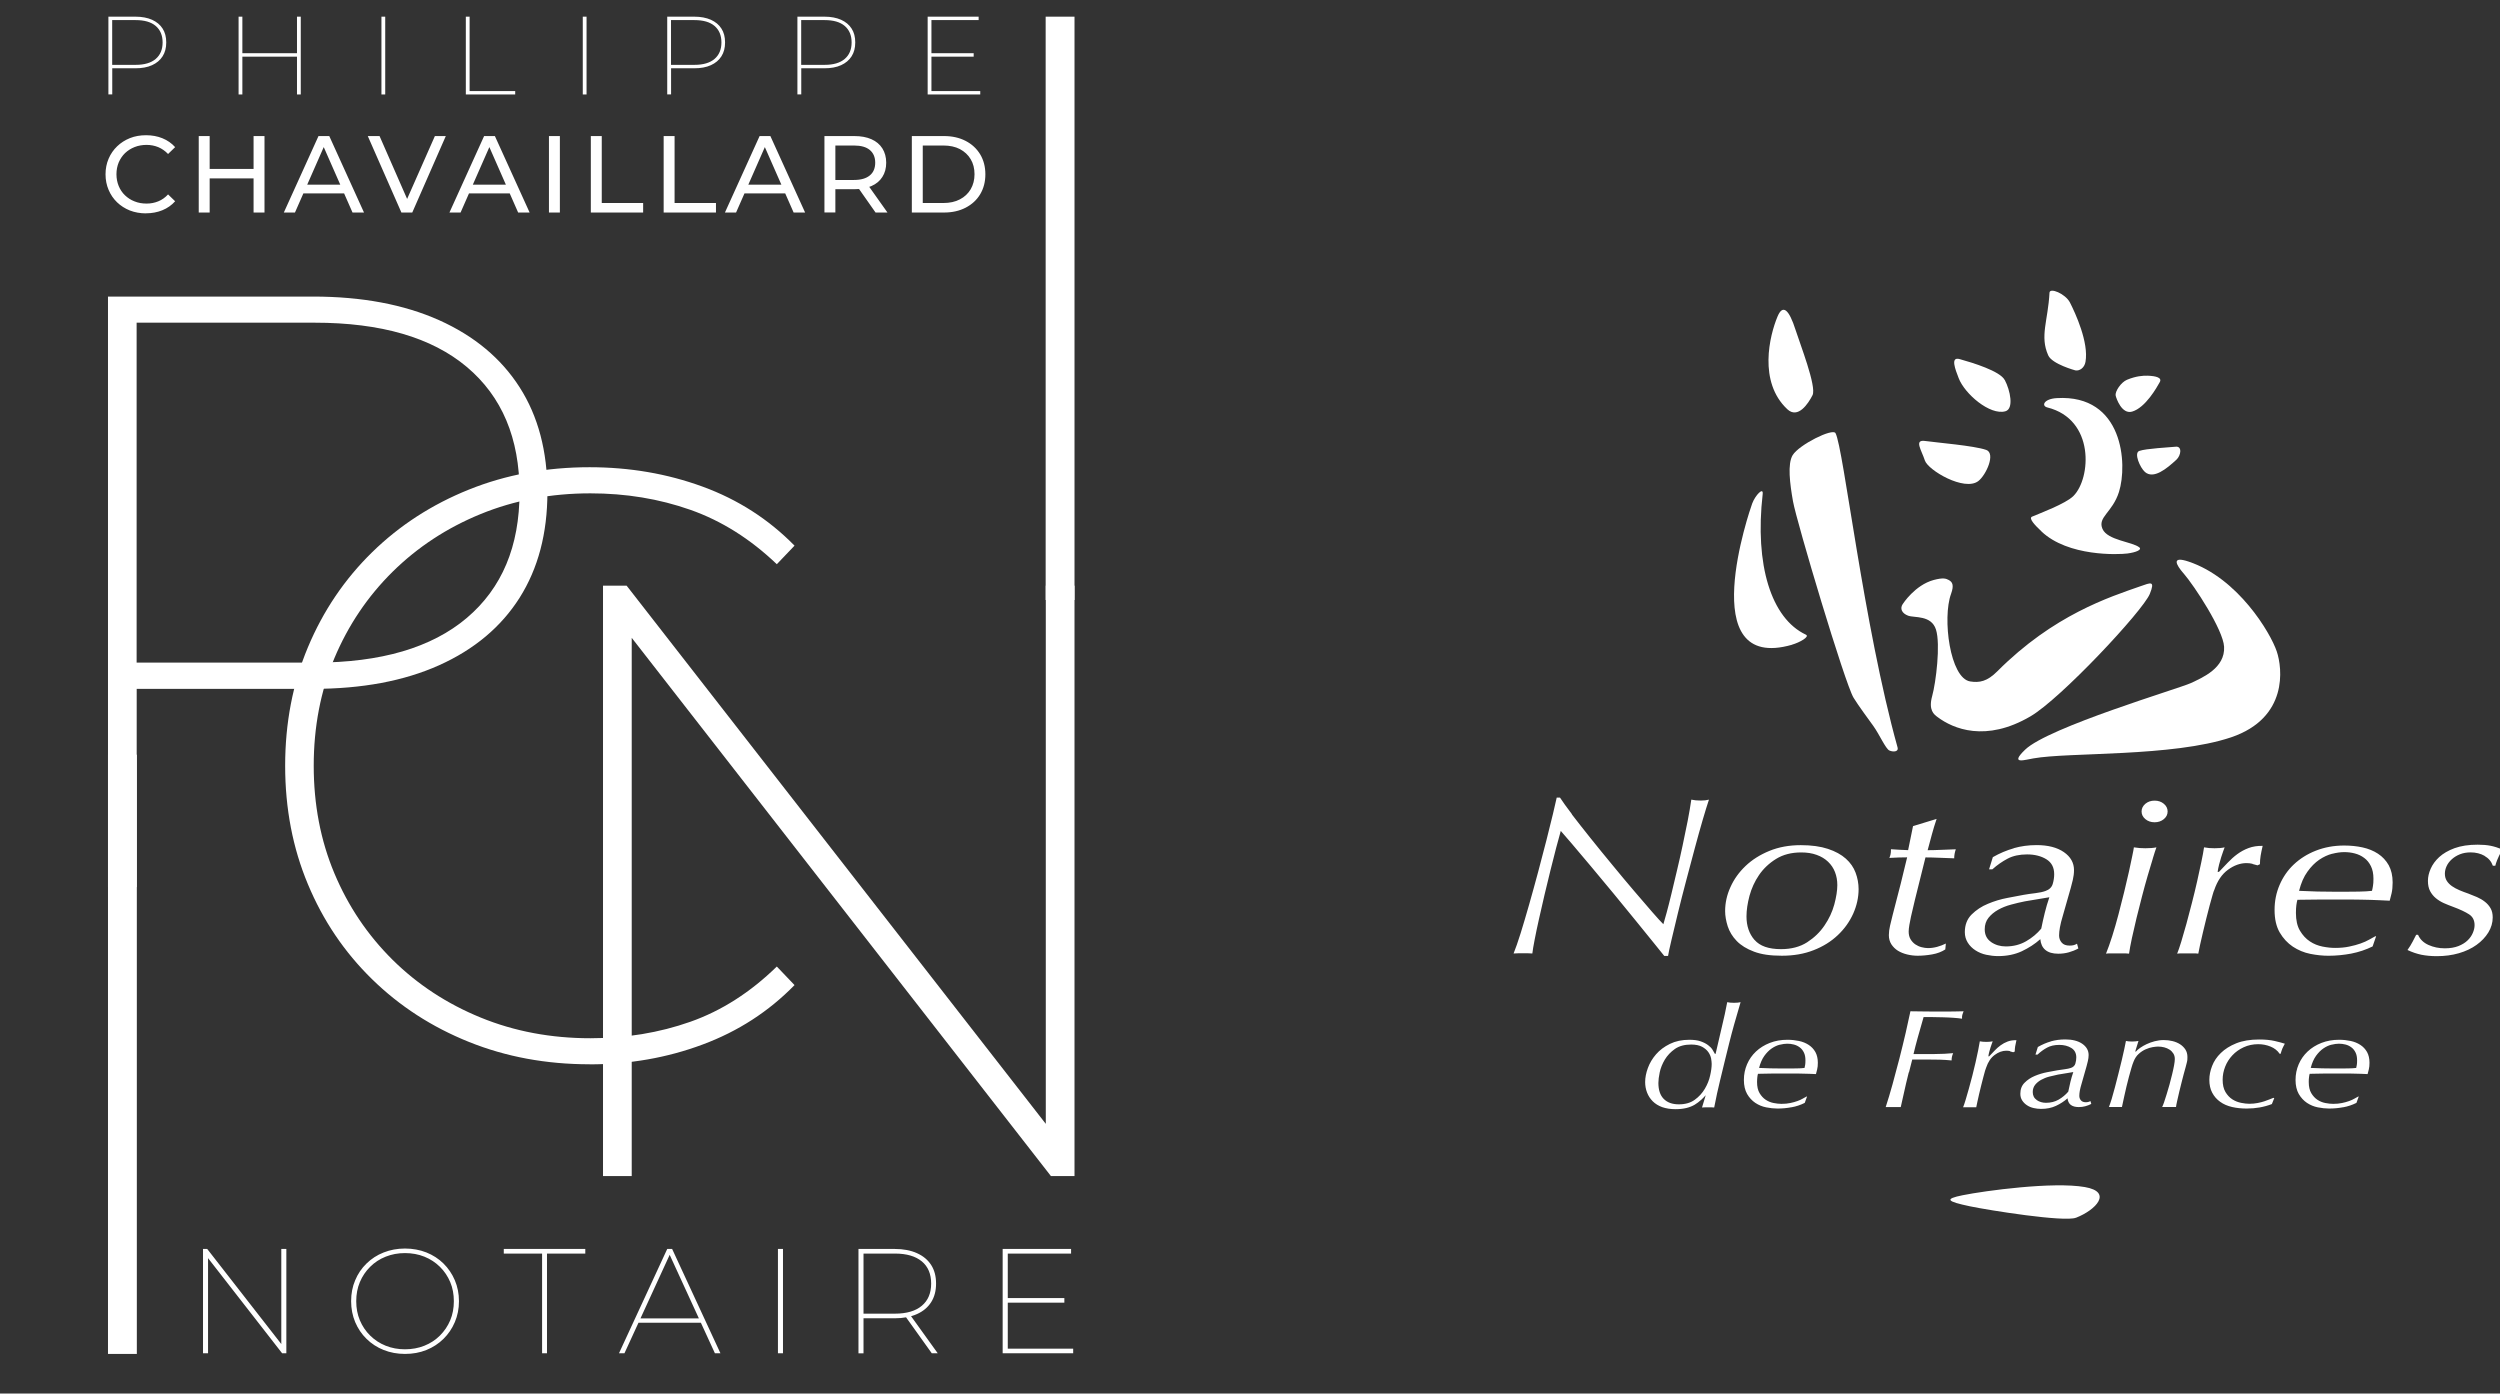 <svg xmlns="http://www.w3.org/2000/svg" fill="#fff" stroke="#fff" viewBox="0 0 357 199"><rect x="0" y="0" width="357" height="199" fill="#333333" stroke="none"/><g stroke="none" stroke-width="0"><path d="M15.42 126.66V42.35h29.27c6.99 0 12.99 1.13 18.01 3.37 5.02 2.25 8.85 5.44 11.5 9.58 2.65 4.14 3.97 9.13 3.97 15s-1.33 10.88-3.97 15.06c-2.65 4.18-6.49 7.39-11.5 9.64-5.02 2.25-11.02 3.37-18.01 3.37H17.71l1.81-1.93v30.23h-4.09Zm4.09-30.23-1.81-1.81h27.22c9.47 0 16.72-2.13 21.74-6.38S74.19 78 74.19 70.29s-2.51-13.67-7.53-17.89c-5.02-4.22-12.27-6.32-21.74-6.32H17.7l1.81-1.93v52.27Z"/><path d="M84.19 151.98c-6.18 0-11.92-1.06-17.22-3.19-5.3-2.13-9.92-5.12-13.85-8.97-3.94-3.85-6.99-8.37-9.15-13.55-2.17-5.18-3.25-10.82-3.25-16.92s1.08-11.74 3.25-16.92 5.22-9.7 9.15-13.55c3.93-3.85 8.55-6.84 13.85-8.97 5.3-2.13 11.04-3.19 17.22-3.19 5.7 0 11.08.92 16.14 2.77 5.06 1.85 9.43 4.66 13.13 8.43l-2.53 2.65c-3.78-3.61-7.89-6.2-12.35-7.77-4.46-1.57-9.21-2.35-14.27-2.35-5.62 0-10.84.98-15.66 2.95-4.82 1.97-9.01 4.72-12.59 8.25-3.57 3.53-6.34 7.65-8.31 12.34-1.97 4.7-2.95 9.82-2.95 15.36s.98 10.66 2.95 15.36c1.97 4.7 4.74 8.81 8.31 12.35 3.57 3.53 7.77 6.28 12.59 8.25 4.82 1.97 10.04 2.95 15.66 2.95 5.06 0 9.82-.78 14.27-2.35s8.57-4.2 12.35-7.89l2.53 2.65c-3.69 3.78-8.07 6.61-13.13 8.49-5.06 1.89-10.44 2.83-16.14 2.83Z"/><path d="M86.11 167.94V83.63h3.37l61.91 79.49h-2.05V83.63h4.1v84.31h-3.37L88.16 88.45h2.05v79.49h-4.09ZM15.48 13.49V2.38h3.86c.92 0 1.71.15 2.37.44.66.3 1.17.72 1.51 1.26.35.54.52 1.2.52 1.98s-.17 1.43-.52 1.98-.85.97-1.51 1.27c-.66.3-1.45.44-2.37.44h-3.55l.24-.25v3.98h-.54Zm.54-3.99-.24-.24h3.59c1.25 0 2.2-.28 2.86-.84.66-.56.99-1.35.99-2.36s-.33-1.8-.99-2.36-1.62-.83-2.86-.83h-3.59l.24-.25v6.89Zm18.59 3.99h-.54V2.38h.54v11.11Zm7.89-5.4h-7.98V7.6h7.98v.49Zm-.09-5.71h.54v11.11h-.54V2.38Zm12.06 11.11V2.38h.54v11.11h-.54Zm12.05 0V2.38h.54V13h6.51v.49h-7.04Zm16.7 0V2.38h.54v11.11h-.54Zm12.06 0V2.38h3.86c.92 0 1.71.15 2.37.44.66.3 1.17.72 1.51 1.26.35.54.52 1.2.52 1.98s-.17 1.43-.52 1.98-.85.97-1.51 1.27c-.66.3-1.45.44-2.37.44h-3.55l.24-.25v3.98h-.54Zm.54-3.99-.24-.24h3.59c1.25 0 2.2-.28 2.86-.84.66-.56.99-1.35.99-2.36s-.33-1.8-.99-2.36-1.62-.83-2.86-.83h-3.59l.24-.25v6.89Zm18.05 3.99V2.38h3.86c.92 0 1.71.15 2.37.44.66.3 1.17.72 1.51 1.26.35.54.52 1.2.52 1.98s-.17 1.43-.52 1.98-.85.97-1.51 1.27c-.66.3-1.45.44-2.37.44h-3.55l.24-.25v3.98h-.54Zm.54-3.99-.24-.24h3.59c1.25 0 2.2-.28 2.86-.84.66-.56.99-1.35.99-2.36s-.33-1.8-.99-2.36-1.62-.83-2.86-.83h-3.59l.24-.25v6.89Zm18.6 3.5h6.97v.49h-7.51V2.38h7.28v.49h-6.74v10.12Zm-.09-5.4h6.12v.49h-6.12V7.6ZM28.99 193.25v-14.9h.6l10.94 14.04h-.36v-14.04h.72v14.9h-.6L29.35 179.2h.36v14.05h-.72Zm28.84.09c-1.09 0-2.11-.19-3.04-.56s-1.75-.9-2.45-1.59c-.7-.68-1.23-1.48-1.62-2.39-.38-.92-.58-1.91-.58-2.99s.19-2.08.58-2.99c.38-.92.92-1.71 1.62-2.39.69-.68 1.51-1.21 2.45-1.58s1.95-.56 3.04-.56 2.13.19 3.06.56 1.75.9 2.44 1.58 1.23 1.48 1.62 2.39c.39.92.59 1.91.59 2.99s-.2 2.08-.59 2.99c-.39.92-.93 1.71-1.62 2.39-.69.68-1.5 1.21-2.44 1.59s-1.96.56-3.06.56Zm0-.66c.99 0 1.92-.17 2.77-.51.85-.34 1.59-.82 2.22-1.45s1.12-1.35 1.47-2.18.52-1.74.52-2.73-.17-1.91-.52-2.73c-.35-.83-.84-1.56-1.47-2.18s-1.37-1.11-2.22-1.45-1.77-.51-2.77-.51-1.89.17-2.75.51-1.59.82-2.22 1.45c-.63.62-1.12 1.35-1.47 2.18-.35.83-.52 1.74-.52 2.73s.17 1.9.52 2.73.84 1.56 1.47 2.18c.63.62 1.37 1.11 2.22 1.45.85.34 1.77.51 2.75.51Zm19.58.57v-14.24h-5.47v-.66h11.64v.66h-5.47v14.24h-.7Zm10.98 0 6.89-14.9h.7l6.9 14.9h-.79l-6.62-14.41h.32l-6.62 14.41h-.79Zm2.38-4.36.28-.62h9.11l.28.62h-9.66Zm20.32 4.36v-14.9h.72v14.9h-.72Zm11.5 0v-14.9h5.17c1.23 0 2.29.2 3.18.6.89.4 1.56.96 2.03 1.69.47.73.7 1.61.7 2.65s-.23 1.92-.7 2.66c-.47.74-1.15 1.31-2.03 1.7-.89.4-1.95.6-3.18.6h-4.77l.32-.34v5.34h-.72Zm.72-5.34-.32-.32h4.81c1.67 0 2.96-.38 3.84-1.13.89-.75 1.33-1.81 1.33-3.17s-.44-2.42-1.33-3.16c-.89-.74-2.17-1.12-3.84-1.12h-4.81l.32-.34v9.24Zm9.75 5.34-3.87-5.41h.83l3.89 5.41h-.85Zm10.85-.66h9.34v.66h-10.07v-14.9h9.77v.66h-9.04v13.58Zm-.13-7.23h8.21v.66h-8.21v-.66ZM20.85 30.47c-.83 0-1.6-.14-2.3-.41-.7-.28-1.31-.67-1.83-1.17s-.92-1.09-1.21-1.77c-.29-.68-.44-1.42-.44-2.23s.15-1.55.44-2.23.7-1.27 1.22-1.77 1.13-.89 1.83-1.17 1.47-.41 2.3-.41 1.62.14 2.33.43 1.32.71 1.82 1.27l-1.01.98c-.42-.44-.88-.76-1.4-.98-.52-.21-1.08-.32-1.67-.32s-1.18.1-1.71.31-.98.5-1.37.87c-.38.37-.68.82-.9 1.33-.21.51-.32 1.07-.32 1.68s.11 1.16.32 1.68c.21.51.51.96.9 1.33s.84.67 1.37.87c.52.21 1.09.31 1.71.31s1.15-.11 1.67-.32c.52-.21.99-.54 1.4-.99l1.01.98c-.5.56-1.11.99-1.82 1.28-.71.29-1.5.44-2.35.44Zm9.09-.12h-1.56V19.43h1.56v10.92Zm6.41-4.87h-6.57v-1.36h6.57v1.36Zm-.14-6.05h1.56v10.92h-1.56V19.43Zm4.32 10.92 4.95-10.92h1.54l4.96 10.92h-1.64L45.92 20.3h.62l-4.42 10.05h-1.61Zm2.11-2.73.42-1.25h6.15l.45 1.25h-7.02Zm14.68 2.73-4.8-10.92h1.68l4.42 10.08h-.97l4.45-10.08h1.56l-4.79 10.92h-1.54Zm6.86 0 4.95-10.92h1.54l4.96 10.92h-1.64L69.57 20.3h.62l-4.42 10.05h-1.61Zm2.11-2.73.42-1.25h6.15l.45 1.25h-7.02Zm12.1 2.73V19.43h1.56v10.92h-1.56Zm5.98 0V19.43h1.56v9.56h5.91v1.36h-7.47Zm10.4 0V19.43h1.56v9.56h5.91v1.36h-7.47Zm8.75 0 4.95-10.92h1.54l4.96 10.92h-1.64l-4.42-10.05h.62l-4.42 10.05h-1.61Zm2.11-2.73.42-1.25h6.15l.45 1.25h-7.02Zm12.1 2.73V19.43h4.26c.96 0 1.77.15 2.45.45.68.3 1.2.74 1.56 1.31.36.57.55 1.25.55 2.04s-.18 1.47-.55 2.04c-.36.57-.88 1-1.56 1.3s-1.49.45-2.45.45h-3.4l.7-.72v4.04h-1.56Zm1.56-3.89-.7-.76h3.35c1 0 1.75-.22 2.27-.65.52-.43.77-1.04.77-1.82s-.26-1.38-.77-1.81c-.51-.43-1.27-.64-2.27-.64h-3.35l.7-.78v6.46Zm5.74 3.89-2.78-3.96h1.67l2.81 3.96h-1.7Zm5.18 0V19.43h4.6c1.16 0 2.19.23 3.08.69.89.46 1.58 1.1 2.08 1.92.49.82.74 1.77.74 2.85s-.25 2.03-.74 2.85c-.49.82-1.19 1.46-2.08 1.92-.89.46-1.92.69-3.08.69h-4.6Zm1.56-1.36h2.95c.9 0 1.69-.17 2.35-.52.66-.34 1.17-.82 1.54-1.44.36-.62.55-1.33.55-2.15s-.18-1.54-.55-2.15c-.36-.61-.88-1.09-1.54-1.44-.66-.34-1.44-.51-2.35-.51h-2.95v8.21Z"/><path d="M149.32 2.38h4.12v83.3h-4.12zM15.42 107.77h4.12v85.57h-4.12zm239.81-49.33c-4.18-3.91-2.53-10.55-1.39-13.26.72-1.71 1.6-1.12 2.58 1.97.6 1.9 3.02 8.07 2.41 9.28-.61 1.21-2.08 3.43-3.6 2.01m16.48 27.82c-.44.66-.11 1.33.77 1.66.88.33 3.32-.11 3.98 1.99.66 2.1 0 7.52-.55 9.51-.55 1.99.26 2.6.78 2.98 2.21 1.66 6.86 3.65 13.27-.11 4.34-2.54 16.03-15.04 17.03-17.47.8-1.97.12-1.61-1.32-1.11-4.42 1.55-12.4 4.08-20.46 12.16-1.44 1.45-2.55 1.65-3.87 1.44-2.89-.46-3.99-9.06-2.73-12.5.46-1.27.19-1.71-.34-1.99-.38-.2-.76-.36-2.13 0-2.7.73-4.42 3.43-4.42 3.43m14.55-31.99c-.67-1.27-4.56-2.46-6.43-2.98-1.38-.39-.6 1.52-.14 2.72.85 2.24 4.47 5.35 6.67 4.73 1.24-.35.7-2.98-.09-4.47m-2.67 9.98c-1.73-.6-6.99-1.03-8.72-1.27-1.6-.22-.49 1.32-.02 2.78.45 1.4 5.65 4.46 7.63 2.95 1.12-.86 2.53-3.97 1.12-4.46m21.88.15c1.02-.35 4.16-.49 5.19-.6.95-.1.77 1.24.1 1.86-1.4 1.29-3.26 2.82-4.49 1.75-.69-.6-1.63-2.73-.8-3.01m-9.13-11.5c.57.11 1.29-.34 1.44-1.22.49-2.77-1.46-6.98-2.22-8.47-.64-1.25-2.88-2.18-2.92-1.4-.21 4-1.41 6.2-.18 8.95.56 1.25 3.87 2.14 3.87 2.14M255.9 92.06c1.09-.31 2.58-1.15 1.98-1.43-4.97-2.33-7.32-9.99-6.17-20.07.13-1.09-1.07.18-1.5 1.35-.3.82-8.41 24.22 5.69 20.16"/><path d="M311.8 81.86c1.6 1.85 5.67 8.09 5.8 10.49.17 3.05-3.1 4.42-4.76 5.2-1.66.77-20.35 6.3-23.66 9.51-2.31 2.23.08 1.4 1.18 1.24 5.02-.91 19.87-.19 28.24-3.01 8.18-2.77 7.33-9.88 6.52-12.27-.89-2.65-5.54-10.48-12.6-12.83-2.46-.82-1.81.42-.72 1.68m-20.29-6c-.84-.79-1.88-1.85-1.34-2.09 1.07-.46 4.82-1.85 5.92-2.96 2.51-2.51 3.09-10.94-3.74-12.64-.87-.22-.5-1.22 1.36-1.33 9.51-.56 10.13 9.44 8.88 13.4-.94 2.96-3.1 3.59-2.35 5.29.72 1.62 4.25 1.82 5.25 2.62.43.34-.46.72-1.71.88-1.25.16-8.45.47-12.27-3.16m-21.7 31.3c-.56-.28-1.41-2.27-2.29-3.5-.64-.89-2.16-2.94-2.83-4.04-1.24-2.03-8.14-25.16-8.65-28.05-.45-2.54-.8-5.35-.05-6.59.91-1.49 5.72-3.89 6.12-3.15 1.14 2.06 4 27.45 8.86 44.87.2.73-.77.65-1.16.45m32.31-50.7c-.11-.58.76-1.88 1.62-2.24 1.28-.53 2.29-.6 2.93-.58 1.21.04 2.1.28 1.75.91-.4.72-2.03 3.66-3.96 4.22-1.46.42-2.26-1.88-2.35-2.32m-77.65 59.83c.79 1.03 1.68 2.16 2.67 3.4.99 1.24 2.03 2.51 3.12 3.83 1.08 1.32 2.12 2.56 3.1 3.71s1.85 2.15 2.59 3.01c.75.86 1.28 1.44 1.59 1.74.1-.34.26-.9.47-1.66.21-.76.43-1.66.68-2.68.25-1.02.51-2.13.79-3.32s.56-2.39.81-3.59c.26-1.2.5-2.37.72-3.5.22-1.13.39-2.14.52-3.04.18.04.39.07.64.1.24.02.48.03.72.03.26 0 .46-.01.62-.03.15-.02.34-.05.54-.1-.23.69-.53 1.65-.89 2.88-.36 1.24-.74 2.6-1.14 4.09-.4 1.49-.81 3.05-1.24 4.66-.43 1.61-.81 3.13-1.16 4.56-.35 1.43-.65 2.7-.91 3.8-.26 1.11-.43 1.88-.5 2.33h-.54c-.21-.26-.68-.84-1.41-1.75-.74-.91-1.61-1.99-2.61-3.22-1.01-1.23-2.09-2.55-3.23-3.95-1.15-1.4-2.24-2.71-3.27-3.93-1.03-1.22-1.94-2.29-2.71-3.21-.77-.91-1.29-1.51-1.55-1.79-.18.62-.4 1.43-.66 2.42s-.53 2.05-.81 3.19c-.28 1.14-.57 2.31-.85 3.51-.28 1.2-.55 2.35-.79 3.45-.25 1.1-.45 2.08-.62 2.95-.17.87-.28 1.53-.33 1.98-.21-.02-.41-.03-.62-.03h-1.38c-.24 0-.47.01-.68.03.28-.69.62-1.65 1.01-2.9s.79-2.62 1.22-4.12c.43-1.5.85-3.05 1.28-4.64.43-1.59.82-3.09 1.18-4.51s.67-2.67.93-3.75.44-1.86.54-2.34h.47c.36.56.93 1.35 1.72 2.39m26.06 17.93c.76.88 2.02 1.32 3.78 1.32 1.47 0 2.72-.33 3.73-.98 1.01-.65 1.84-1.45 2.48-2.4.65-.95 1.11-1.94 1.4-3 .28-1.05.43-1.98.43-2.77 0-.67-.11-1.28-.33-1.85-.22-.57-.55-1.06-.99-1.48-.44-.42-.98-.75-1.63-.98-.65-.24-1.38-.35-2.21-.35-1.4 0-2.59.31-3.59.93-1 .62-1.81 1.39-2.43 2.3-.62.91-1.07 1.9-1.36 2.96-.28 1.06-.43 2.05-.43 2.95 0 1.35.38 2.47 1.14 3.35m-3.43-7.54c.5-1.12 1.22-2.12 2.15-3.01.93-.89 2.07-1.61 3.41-2.16 1.34-.55 2.84-.82 4.49-.82 1.52 0 2.81.18 3.87.53 1.06.35 1.91.82 2.56 1.4.65.58 1.11 1.25 1.39 2 .28.75.43 1.54.43 2.35 0 1.18-.26 2.35-.77 3.5-.52 1.15-1.25 2.18-2.21 3.08-.95.9-2.1 1.62-3.45 2.14-1.34.53-2.85.79-4.53.79s-2.93-.19-3.97-.58c-1.05-.39-1.87-.9-2.48-1.53-.61-.63-1.03-1.33-1.28-2.09-.24-.76-.37-1.49-.37-2.18 0-1.16.25-2.3.76-3.42m28.76-7.5c-.19.73-.39 1.48-.6 2.23.59 0 1.25-.02 1.95-.05.71-.03 1.4-.06 2.07-.08-.15.44-.23.87-.23 1.29-.67-.02-1.37-.05-2.11-.08-.74-.03-1.4-.05-1.99-.05l-1.51 6.07c-.08.34-.17.73-.27 1.15-.1.42-.2.83-.29 1.24-.09.41-.17.8-.23 1.18-.06.38-.1.69-.1.95 0 .43.09.8.27 1.1.18.3.41.54.68.73.27.18.57.32.89.4s.63.13.91.13c.44 0 .88-.06 1.32-.18.44-.12.85-.28 1.24-.47l-.08.84c-.52.34-1.14.58-1.88.71s-1.43.19-2.07.19c-.49 0-.99-.06-1.49-.18s-.94-.3-1.32-.53c-.38-.24-.69-.54-.94-.92-.24-.38-.36-.81-.36-1.31 0-.43.06-.88.17-1.35.11-.47.24-.98.37-1.52.28-1.1.51-1.99.69-2.68.18-.69.34-1.31.48-1.86.14-.55.28-1.1.4-1.65.13-.55.3-1.23.5-2.05-.36 0-.76 0-1.21.02l-1.33.06c.08-.17.13-.34.17-.51.04-.17.06-.42.06-.73.41.02.84.05 1.28.08.45.03.84.05 1.17.05l.7-3.43 3.37-1.03c-.26.76-.48 1.5-.68 2.23m8.45 15.35c.61.42 1.31.63 2.11.63 1.08 0 2.05-.25 2.9-.74.85-.49 1.57-1.09 2.16-1.8.15-.75.32-1.5.5-2.24.18-.74.4-1.48.66-2.24-.59.11-1.17.2-1.74.29-.57.09-1.15.18-1.74.29-.64.13-1.31.28-1.99.47-.68.18-1.3.43-1.85.74s-1.01.69-1.37 1.14c-.36.45-.54 1-.54 1.64 0 .8.3 1.4.91 1.82m3.23-13.4c1.02-.29 2.11-.44 3.27-.44 1.62 0 2.92.33 3.89 1 .97.67 1.45 1.53 1.45 2.58 0 .45-.06.91-.17 1.39-.12.47-.21.85-.29 1.13l-1.12 3.93c-.21.69-.35 1.26-.43 1.71-.08.45-.12.84-.12 1.16 0 .39.12.73.37 1.02.24.29.62.43 1.14.43.23 0 .43-.02.6-.07.17-.05.32-.12.45-.2l.19.68c-.44.24-.89.42-1.36.55-.46.13-.97.2-1.51.2-.8 0-1.41-.18-1.84-.54s-.66-.87-.72-1.54c-.77.69-1.66 1.26-2.65 1.73-.99.46-2.12.69-3.38.69-.57 0-1.13-.07-1.7-.19s-1.08-.34-1.53-.63c-.45-.29-.82-.65-1.1-1.1s-.42-.94-.42-1.5c0-1.03.32-1.87.97-2.52.65-.64 1.42-1.16 2.33-1.53.9-.38 1.83-.66 2.79-.84.96-.18 1.73-.33 2.33-.44.52-.09 1.07-.17 1.67-.24.6-.07 1.07-.18 1.43-.31.54-.19.89-.53 1.03-1s.21-.93.21-1.39c0-.97-.37-1.68-1.12-2.14-.75-.46-1.67-.69-2.75-.69s-2.01.2-2.77.6c-.76.4-1.49.9-2.19 1.53h-.47l.54-1.74c.98-.56 1.98-.98 3-1.27m18.78-6.35c.36-.3.8-.45 1.32-.45s.96.15 1.32.45c.36.3.54.67.54 1.1s-.18.79-.54 1.09c-.36.3-.8.45-1.32.45s-.96-.15-1.32-.45c-.36-.3-.54-.67-.54-1.09s.18-.79.54-1.1m1.07 7.81c-.22.72-.47 1.54-.74 2.47-.27.92-.54 1.91-.81 2.95s-.53 2.07-.78 3.08c-.24 1.01-.46 1.97-.66 2.87-.19.9-.33 1.64-.41 2.22-.28-.03-.58-.04-.89-.04h-1.72c-.24 0-.47.01-.68.04.28-.69.58-1.53.89-2.51.31-.99.61-2.02.89-3.09.28-1.07.55-2.14.81-3.19.26-1.05.48-2.02.68-2.9.19-.88.35-1.63.48-2.26s.21-1.03.23-1.23c.52.09 1.06.13 1.63.13.65 0 1.17-.04 1.59-.13-.13.34-.3.88-.52 1.6m14.24.75c-.26-.06-.54-.1-.85-.1-.9 0-1.79.32-2.65.95-.87.63-1.52 1.6-1.96 2.89-.05.09-.14.33-.25.74-.12.41-.25.9-.41 1.47s-.32 1.19-.48 1.87c-.17.68-.33 1.34-.48 1.98-.16.65-.29 1.24-.41 1.79s-.2.96-.25 1.24c-.21-.03-.43-.04-.66-.04h-1.61c-.27 0-.52.01-.75.04.15-.37.35-.93.58-1.69.23-.76.48-1.62.74-2.56.26-.95.52-1.95.79-3s.52-2.08.74-3.06c.22-.99.42-1.91.6-2.76.18-.85.31-1.55.39-2.11.21.04.45.07.72.1.27.02.54.03.79.03.57 0 1.04-.04 1.43-.13-.05.13-.12.32-.21.57-.09.25-.19.53-.29.86-.1.32-.2.66-.29 1.02-.09.36-.16.71-.21 1.05h.19l1.26-1.32c.43-.45.88-.86 1.36-1.21.48-.35 1.01-.65 1.61-.87.59-.22 1.27-.33 2.01-.31-.13.54-.22 1.01-.29 1.41-.06.4-.1.8-.1 1.21l-.35.16c-.21-.06-.44-.13-.7-.19m11.38-1.47c-.63.16-1.25.45-1.86.86-.61.42-1.17.98-1.68 1.7-.52.71-.92 1.63-1.2 2.74.8.04 1.68.07 2.63.1.95.02 1.83.03 2.63.03h1.24c.65 0 1.33 0 2.05-.02.72-.01 1.34-.05 1.86-.11.05-.19.1-.42.14-.69.05-.27.07-.61.07-1.04 0-.71-.12-1.3-.36-1.79s-.56-.89-.96-1.18c-.4-.3-.84-.51-1.34-.64-.49-.13-.99-.19-1.51-.19s-1.09.08-1.72.24m2.73 14.25c-1.07.2-2.16.31-3.27.31-.82 0-1.69-.09-2.59-.27-.9-.18-1.73-.53-2.49-1.03-.76-.51-1.38-1.18-1.88-2.03-.49-.85-.73-1.92-.73-3.21s.24-2.46.72-3.58 1.15-2.09 2.03-2.92c.88-.83 1.93-1.49 3.15-1.97 1.23-.48 2.57-.73 4.04-.73.93 0 1.81.09 2.63.27.82.18 1.56.48 2.2.9.64.42 1.15.97 1.53 1.64.37.68.56 1.5.56 2.46 0 .6-.05 1.12-.15 1.55-.1.43-.19.78-.27 1.06-.54-.02-1.03-.05-1.46-.07-.44-.02-.87-.04-1.29-.05l-1.33-.03c-.46-.01-.99-.02-1.58-.02h-4.05c-.62 0-1.23 0-1.85.02s-1.16.02-1.62.02c-.06.22-.11.47-.15.77-.04.3-.06.67-.06 1.1 0 1.05.19 1.9.58 2.55.39.65.85 1.15 1.41 1.52.55.37 1.16.61 1.81.74.65.13 1.25.19 1.79.19.75 0 1.42-.06 2.02-.19.6-.12 1.14-.27 1.62-.44.47-.17.89-.35 1.23-.55s.64-.36.87-.48h.12l-.5 1.45c-.95.47-1.97.81-3.04 1.02m19.04-13.95c-.58-.33-1.25-.5-2-.5-.57 0-1.08.09-1.53.27-.45.18-.84.42-1.16.71-.32.29-.57.61-.74.98-.17.36-.25.73-.25 1.09 0 .39.09.72.27 1.01.18.29.43.54.74.76.31.21.66.41 1.07.58.4.17.82.33 1.26.48.41.15.83.32 1.24.5.41.18.79.4 1.12.66.34.26.61.57.82.93.21.36.31.8.31 1.32 0 .75-.21 1.46-.62 2.14-.41.67-.98 1.27-1.69 1.78s-1.55.91-2.52 1.19-2.02.42-3.16.42c-.8 0-1.53-.07-2.19-.2-.66-.14-1.32-.36-1.99-.68.28-.39.53-.8.74-1.2.21-.41.37-.73.5-.97h.27c.28.65.78 1.13 1.49 1.45.71.32 1.49.48 2.34.48.75 0 1.4-.11 1.93-.32.53-.21.97-.48 1.3-.8.34-.32.59-.68.76-1.08.17-.4.25-.76.25-1.11 0-.69-.26-1.2-.78-1.54-.52-.34-1.3-.71-2.33-1.09-.41-.15-.84-.32-1.27-.51-.43-.19-.81-.43-1.15-.71-.34-.28-.61-.62-.82-1.01-.21-.4-.31-.88-.31-1.46s.13-1.13.39-1.73c.26-.6.67-1.16 1.22-1.67.56-.51 1.29-.94 2.19-1.27.91-.33 2.01-.5 3.3-.5.7 0 1.3.05 1.82.15.52.1 1.08.28 1.7.52-.39.75-.64 1.27-.75 1.57-.12.3-.2.56-.25.77h-.35c-.21-.6-.6-1.07-1.18-1.4m-117.22 34.69c.51.52 1.23.78 2.16.78s1.68-.22 2.27-.65c.6-.43 1.08-.96 1.44-1.57.36-.61.62-1.24.76-1.9.15-.65.22-1.2.22-1.65 0-.2-.03-.46-.08-.77-.06-.31-.19-.62-.4-.92-.21-.3-.51-.55-.89-.76-.39-.21-.91-.32-1.57-.32-.93 0-1.7.21-2.31.63-.6.42-1.08.93-1.44 1.52-.35.59-.6 1.2-.73 1.82-.13.62-.19 1.12-.19 1.52 0 .99.25 1.75.76 2.27m5.32.16c-.26.24-.56.47-.89.67-.34.2-.73.36-1.18.47-.45.11-.97.17-1.55.17-.73 0-1.36-.1-1.91-.29-.55-.2-1-.48-1.36-.84-.36-.36-.63-.78-.81-1.25-.18-.47-.27-.97-.27-1.49 0-.63.13-1.3.39-2.01.26-.71.65-1.36 1.17-1.96.52-.6 1.18-1.09 1.97-1.48.79-.39 1.72-.59 2.78-.59.64 0 1.18.07 1.61.22.43.15.78.33 1.06.54.28.21.5.43.64.66.14.23.26.43.34.59h.1c.29-1.29.59-2.57.89-3.83.31-1.26.56-2.44.77-3.55.24.06.56.09.97.09s.7-.03.94-.09c-.35 1.2-.66 2.26-.92 3.18-.26.92-.49 1.8-.7 2.64-.21.84-.42 1.69-.63 2.55-.21.86-.44 1.82-.7 2.89-.13.5-.26 1.09-.41 1.77s-.28 1.35-.41 2.01c-.11-.01-.22-.02-.34-.02h-1c-.14 0-.27 0-.4.02l.53-1.75c-.19.22-.42.44-.68.69m11.26-7.91c-.39.1-.78.28-1.16.54-.38.26-.73.62-1.05 1.06-.32.45-.57 1.02-.75 1.72.5.03 1.05.05 1.64.06.6.02 1.14.02 1.64.02h.77c.4 0 .83 0 1.28-.01.45 0 .84-.03 1.16-.07.03-.12.06-.26.09-.43.03-.17.04-.38.04-.65 0-.44-.07-.82-.22-1.12-.15-.31-.35-.56-.6-.74-.25-.19-.53-.32-.83-.4-.31-.08-.62-.12-.94-.12s-.68.05-1.08.15m1.7 8.92c-.67.13-1.34.19-2.03.19-.51 0-1.05-.06-1.61-.17-.56-.11-1.08-.33-1.55-.64-.47-.32-.86-.74-1.17-1.27-.3-.53-.46-1.2-.46-2s.15-1.54.45-2.24c.3-.7.72-1.3 1.27-1.82s1.21-.93 1.97-1.23c.77-.3 1.61-.45 2.53-.45.58 0 1.13.06 1.65.17.52.11.98.3 1.38.56.4.26.72.6.96 1.02.23.42.35.93.35 1.53 0 .37-.03.69-.1.96-.06.27-.12.48-.17.66-.34-.01-.65-.02-.92-.04-.28-.01-.54-.02-.81-.02s-.54-.01-.84-.02h-3.53c-.39 0-.77 0-1.16.02-.39.02-.73.02-1.02.02-.04.13-.07.3-.09.48-.02.19-.04.42-.04.69 0 .66.12 1.19.36 1.59.24.4.53.72.88.95.35.23.72.38 1.13.46.41.08.78.12 1.12.12.47 0 .89-.04 1.26-.12.38-.08.71-.17 1.01-.28.3-.11.56-.22.77-.35.22-.12.4-.23.54-.3h.07l-.33.91c-.59.3-1.22.51-1.89.63m16.75-5.01c-.14.55-.27 1.08-.39 1.6s-.24 1.05-.36 1.6c-.12.54-.25 1.13-.4 1.78h-2.15c.31-.94.63-2.01.97-3.23.34-1.22.67-2.46.99-3.71.32-1.26.62-2.48.89-3.65.27-1.18.5-2.21.68-3.09l2.34.03c.74 0 1.39.01 1.96.01.61 0 1.23 0 1.85-.01.62 0 1.1-.02 1.44-.03-.08.21-.14.38-.18.51-.04.13-.05.31-.04.55-.34-.05-.75-.1-1.23-.13s-.98-.06-1.49-.07l-1.5-.03h-1.27c-.32 1.1-.6 2.07-.83 2.91-.23.84-.44 1.63-.61 2.37h2.85c.48 0 1-.02 1.55-.04.55-.03.97-.06 1.26-.09-.08.2-.14.37-.17.52-.03.14-.05.31-.05.52-.56-.06-1.13-.09-1.7-.11-.57-.02-1.14-.02-1.7-.02h-2.22c-.18.68-.33 1.3-.47 1.85m14.44-3.05c-.16-.04-.34-.06-.53-.06-.56 0-1.12.2-1.66.6-.54.39-.95 1-1.22 1.8-.03.05-.08.21-.16.46-.07.26-.16.56-.25.92-.1.35-.2.74-.3 1.17-.1.42-.21.84-.3 1.24-.1.4-.18.77-.25 1.12-.07.34-.13.6-.16.77h-1.88c.1-.23.22-.58.36-1.05.15-.47.3-1.01.46-1.59.16-.59.33-1.21.5-1.86.17-.65.32-1.29.46-1.9.14-.62.26-1.19.37-1.71.11-.53.19-.97.24-1.31.13.03.28.05.45.06.17.01.34.02.5.02.35 0 .65-.03.89-.08-.03.08-.08.19-.13.35-.06.15-.12.33-.18.53s-.12.41-.18.62c-.06.22-.1.43-.13.64h.12c.26-.27.52-.54.78-.82.26-.28.55-.53.85-.75.3-.22.63-.4 1-.54s.79-.2 1.26-.19c-.08.34-.14.63-.18.87-.04.25-.06.5-.06.75l-.22.1c-.13-.04-.28-.08-.44-.12m3.8 6.95c.38.26.82.39 1.32.39.68 0 1.28-.15 1.82-.46.53-.31.98-.69 1.36-1.13.1-.47.2-.94.31-1.4.11-.46.25-.93.41-1.4-.37.07-.73.13-1.09.18-.35.05-.72.11-1.09.18-.4.08-.82.18-1.25.29-.43.11-.81.27-1.16.46-.35.19-.63.43-.86.71-.22.28-.34.62-.34 1.03 0 .5.19.88.57 1.14m2.03-8.38c.64-.18 1.32-.27 2.04-.27 1.02 0 1.83.21 2.43.62.6.42.91.95.91 1.61 0 .28-.04.57-.11.87-.07.3-.13.53-.18.71l-.7 2.46c-.13.43-.22.79-.27 1.07-.05.28-.07.52-.07.73 0 .24.08.45.23.63.15.18.39.27.71.27.15 0 .27-.02.37-.05.11-.03.2-.07.28-.12l.12.41c-.27.14-.56.25-.85.33-.29.08-.6.12-.94.12-.5 0-.88-.11-1.15-.32-.27-.22-.41-.53-.45-.93-.48.43-1.04.79-1.66 1.08-.62.29-1.32.43-2.12.43-.35 0-.71-.04-1.06-.12-.35-.08-.67-.21-.95-.4-.28-.18-.51-.41-.69-.69-.18-.28-.26-.59-.26-.95 0-.65.2-1.18.61-1.58.4-.41.89-.73 1.46-.97s1.15-.41 1.75-.53c.6-.11 1.08-.21 1.46-.27.32-.06.67-.11 1.04-.15.37-.05.67-.11.9-.19.34-.12.56-.33.64-.63.09-.3.13-.59.13-.87 0-.61-.24-1.06-.71-1.35-.47-.29-1.04-.44-1.72-.44s-1.26.13-1.74.39-.94.59-1.37 1h-.29l.34-1.09c.61-.35 1.24-.62 1.87-.8m12.12 1.47c.16-.19.37-.38.64-.56.27-.19.57-.36.91-.52.34-.16.72-.3 1.14-.41.42-.11.85-.17 1.3-.17s.85.05 1.26.15c.4.1.76.25 1.07.45.31.2.56.45.76.75.19.3.29.65.29 1.06 0 .13 0 .25-.01.36 0 .11-.03.25-.07.42s-.1.4-.17.66c-.07.27-.17.63-.3 1.09-.07.24-.15.58-.26 1.01l-.34 1.37c-.11.48-.22.93-.31 1.35-.1.42-.15.72-.17.89h-1.98c.07-.11.15-.33.27-.66.11-.34.24-.72.37-1.15.14-.43.27-.89.41-1.39.14-.5.26-.97.37-1.44.11-.46.21-.89.28-1.28.07-.39.11-.7.11-.93 0-.31-.07-.57-.21-.79-.14-.22-.32-.41-.54-.55s-.48-.26-.76-.33-.58-.11-.88-.11c-.19 0-.45.03-.77.08s-.66.16-1 .31c-.35.15-.68.37-.99.65-.32.28-.56.65-.74 1.11-.1.23-.2.53-.31.91-.11.38-.23.8-.35 1.25-.12.45-.24.91-.35 1.38-.11.47-.21.91-.3 1.32-.09.41-.17.76-.23 1.06-.06.3-.1.48-.12.56h-1.86c.11-.27.24-.66.4-1.17.15-.51.31-1.08.47-1.69l.49-1.91c.17-.66.33-1.29.47-1.9.15-.6.27-1.15.37-1.63.11-.49.18-.86.23-1.13.24.05.53.08.87.08.14 0 .3 0 .46-.02.16-.01.31-.03.46-.06l-.46 1.49.1.04Zm15.84 8.12c-.74 0-1.44-.07-2.09-.22-.65-.15-1.22-.39-1.7-.74-.48-.34-.86-.77-1.14-1.3-.28-.52-.41-1.14-.41-1.85 0-.63.13-1.29.39-1.96.26-.68.67-1.3 1.25-1.86.57-.56 1.31-1.03 2.21-1.39.9-.36 1.99-.54 3.26-.54.87 0 1.61.07 2.21.21.6.14 1.09.27 1.46.39-.08.15-.15.28-.2.38-.06.11-.11.21-.15.31-.04.1-.08.21-.12.33-.04.12-.08.26-.13.42h-.14c-.31-.46-.74-.8-1.3-1.03-.56-.23-1.15-.34-1.76-.34-.76 0-1.45.15-2.08.44-.63.29-1.16.67-1.61 1.15-.44.47-.79 1.01-1.03 1.62-.24.61-.36 1.23-.36 1.86 0 .72.13 1.3.4 1.76.27.45.6.8.99 1.05s.81.41 1.26.5c.44.09.83.13 1.17.13.42 0 .81-.04 1.17-.11.36-.07.69-.15.98-.25.29-.1.54-.19.76-.28.22-.09.39-.16.52-.21l.12.04-.34.85c-1.11.43-2.3.64-3.58.64m12.09-9.12c-.39.1-.78.28-1.16.54-.38.26-.73.62-1.05 1.06-.32.45-.57 1.02-.75 1.72.5.03 1.05.05 1.64.06.6.02 1.14.02 1.64.02h.77c.4 0 .83 0 1.28-.01.45 0 .84-.03 1.16-.07.03-.12.06-.26.09-.43.03-.17.04-.38.04-.65 0-.44-.07-.82-.22-1.12-.15-.31-.35-.56-.6-.74-.25-.19-.53-.32-.83-.4-.31-.08-.62-.12-.94-.12s-.68.05-1.08.15m1.7 8.92c-.67.13-1.34.19-2.03.19-.51 0-1.05-.06-1.61-.17-.56-.11-1.08-.33-1.55-.64-.47-.32-.86-.74-1.17-1.27-.3-.53-.46-1.2-.46-2s.15-1.54.45-2.24c.3-.7.72-1.3 1.27-1.82s1.21-.93 1.97-1.23c.77-.3 1.61-.45 2.53-.45.58 0 1.13.06 1.65.17.52.11.98.3 1.38.56.4.26.72.6.96 1.02.23.42.35.93.35 1.53 0 .37-.03.69-.1.96-.06.27-.12.48-.17.66-.34-.01-.65-.02-.92-.04-.28-.01-.54-.02-.81-.02s-.54-.01-.84-.02H332c-.39 0-.77 0-1.16.02-.39.02-.73.02-1.02.02-.04.13-.07.3-.09.48-.03.19-.04.42-.04.69 0 .66.12 1.19.36 1.59.24.4.53.72.88.95.35.23.72.38 1.13.46.41.08.78.12 1.12.12.47 0 .89-.04 1.26-.12.38-.08.71-.17 1.01-.28.3-.11.56-.22.77-.35.22-.12.4-.23.54-.3h.07l-.33.91c-.6.3-1.23.51-1.89.63m-38.16 15.77c-1.67.65-12.42-1.06-15.14-1.63-3.33-.7-3.68-1.05-1.05-1.58 3.17-.64 12.9-1.96 17.45-1.17 4.04.7 1.57 3.28-1.25 4.38"/></g></svg>